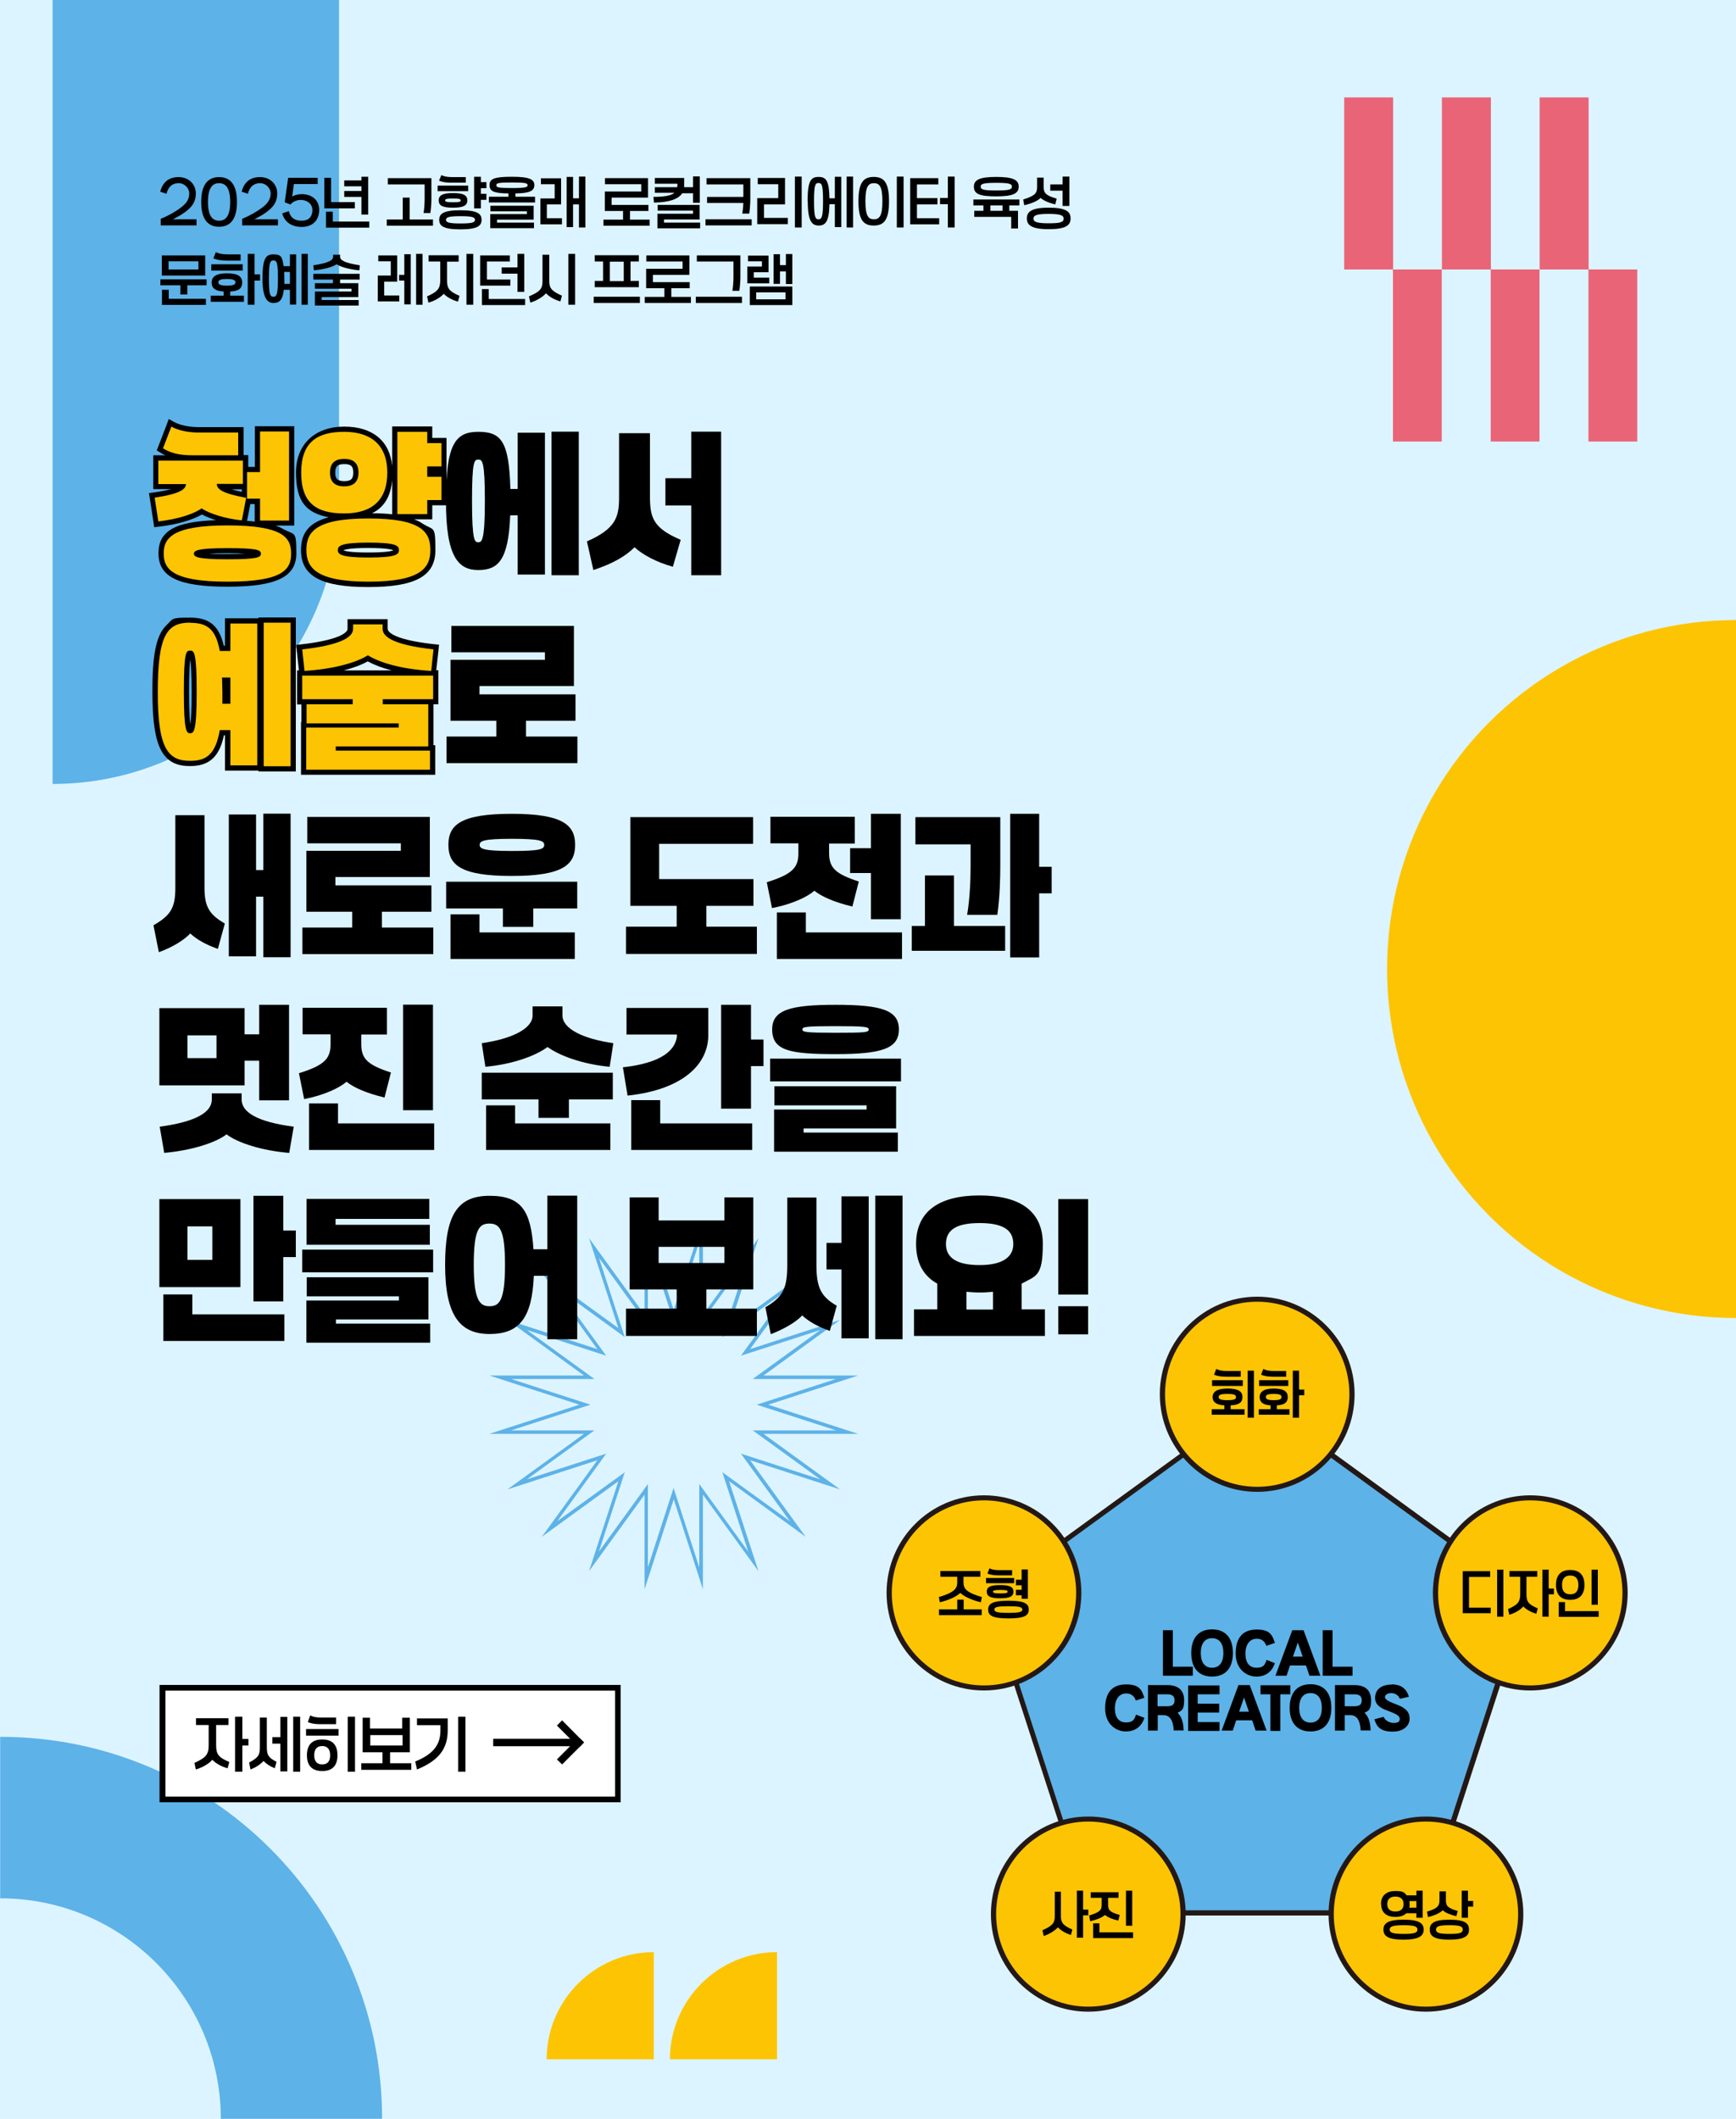 <?xml version="1.0" encoding="UTF-8"?>
<svg id="_레이어_1" xmlns="http://www.w3.org/2000/svg" version="1.1" viewBox="0 0 1000 1220.3">
  <!-- Generator: Adobe Illustrator 29.3.1, SVG Export Plug-In . SVG Version: 2.1.0 Build 151)  -->
  <defs>
    <style>
      .st0 {
        fill: #dcf4ff;
      }

      .st1 {
        fill: #231815;
      }

      .st2 {
        fill: #fff;
      }

      .st3 {
        fill: #ea6477;
      }

      .st4 {
        fill: #fdc403;
      }

      .st5 {
        fill: #5db2e8;
      }
    </style>
  </defs>
  <rect class="st0" x="-180" y="-90.5" width="1360" height="1481"/>
  <circle class="st4" cx="1000" cy="558.1" r="201"/>
  <path class="st5" d="M30.3-62.3h165v348.8c0,91.1-73.9,165-165,165h0V-62.3h0Z"/>
  <g>
    <path class="st4" d="M314.9,1186h0c0-34,27.7-61.7,61.7-61.7v61.7h-61.7Z"/>
    <path class="st4" d="M385.9,1186h0c0-34,27.7-61.7,61.7-61.7v61.7h-61.7Z"/>
  </g>
  <g>
    <rect class="st3" x="774.3" y="56.1" width="28.2" height="99.1"/>
    <rect class="st3" x="802.4" y="155.2" width="28.1" height="99.1"/>
    <rect class="st3" x="830.6" y="56.1" width="28.2" height="99.1"/>
    <rect class="st3" x="858.7" y="155.2" width="28.1" height="99.1"/>
    <rect class="st3" x="915" y="155.2" width="28.1" height="99.1"/>
    <rect class="st3" x="886.9" y="56.1" width="28.2" height="99.1"/>
  </g>
  <path class="st5" d="M127.1,1220.3h93c0-29.7-5.8-58.5-17.3-85.7-11.1-26.2-26.9-49.7-47.1-69.9-20.2-20.2-43.7-36-69.9-47.1-27.2-11.5-56-17.3-85.7-17.3v93c70.2,0,127.1,56.9,127.1,127.1h0Z"/>
  <path class="st5" d="M404.9,915.3l-16.8-51.8-16.8,51.8v-54.5l-32,44.1,16.9-51.8-44.1,32,32-44.1-51.8,16.8,44.1-32h-54.5l51.8-16.8-51.8-16.8h54.5l-44.1-32,51.8,16.8-32-44.1,44.1,32-16.9-51.8,32,44.1v-54.5l16.8,51.8,16.8-51.8v54.5l32-44.1-16.9,51.8,44.1-32-32,44.1,51.8-16.8-44.1,32h54.5l-51.8,16.8,51.8,16.8h-54.5l44.1,32-51.8-16.8,32,44.1-44.1-32,16.9,51.8-32-44.1v54.5h0ZM388,857l14.8,45.7v-48l28.2,38.9-14.9-45.7,38.9,28.2-28.2-38.9,45.7,14.8-38.9-28.2h48l-45.7-14.8,45.7-14.8h-48l38.9-28.2-45.7,14.8,28.2-38.9-38.9,28.2,14.9-45.7-28.2,38.9v-48l-14.8,45.7-14.8-45.7v48l-28.2-38.9,14.9,45.7-38.9-28.2,28.2,38.9-45.7-14.8,38.9,28.2h-48l45.7,14.8-45.7,14.8h48l-38.9,28.2,45.7-14.8-28.2,38.9,38.9-28.2-14.9,45.7,28.2-38.9v48l14.8-45.7h0Z"/>
  <g>
    <path d="M92.6,126c4.3-1.7,8.7-4.2,11.9-6.7,3.7-2.8,4.5-5.4,4.5-8s-2.4-5.8-6.1-5.8-6,2.1-7,6.1l-3.6-1.2c1.4-5.4,4.8-8.4,10.6-8.4s9.9,4.1,9.9,9.4c0,3.6-1.2,6.6-4.5,9.4-2.2,1.9-4.4,3.3-8.7,5.5h13.6v3.5h-20.6v-3.8h0Z"/>
    <path d="M115.9,116.3c0-9.5,3.5-14.3,10.3-14.3s10.3,4.8,10.3,14.3-3.5,14.3-10.3,14.3-10.3-4.8-10.3-14.3ZM132.6,116.3c0-7.9-2.5-10.8-6.4-10.8s-6.4,2.8-6.4,10.8,2.5,10.8,6.4,10.8,6.4-2.8,6.4-10.8Z"/>
    <path d="M139.5,126c4.3-1.7,8.6-4.2,11.9-6.7,3.6-2.8,4.5-5.4,4.5-8s-2.4-5.8-6.1-5.8-6,2.1-7,6.1l-3.6-1.2c1.4-5.4,4.8-8.4,10.6-8.4s9.9,4.1,9.9,9.4c0,3.6-1.2,6.6-4.5,9.4-2.2,1.9-4.4,3.3-8.7,5.5h13.6v3.5h-20.6v-3.8h0Z"/>
    <path d="M162.5,122.9l3.9-1.3c.9,4,3.6,5.5,7.2,5.5s5.6-1.4,6.2-4.6c.7-3.2-.8-6.1-4.5-7.1-3.1-.8-6.3.3-8,2.4l-3.3-1.3,2-14.1h17v3.6h-13.7l-1,7.2c3.6-2.1,9-1.8,12.2.6,3.5,2.6,3.8,6.8,3,10.1-1,3.9-4.2,6.8-9.8,6.8s-9.8-2.8-11.1-7.7h0Z"/>
    <path d="M190.7,102.3v14.1h13.7v3.6h-17.6v-17.6h3.9ZM212.7,127.6v3.5h-24.9v-9.2h3.9v5.7h21,0ZM212.1,101.7v21.9h-3.9v-10.2h-9.9v-3.4h9.9v-2.7h-9.9v-3.4h9.9v-2.1h3.9Z"/>
    <path d="M236,113.8v12.6h13.4v3.6h-26.6v-3.6h9.2v-12.6h4,0ZM223.4,106.2v-3.6h25.1v12.3c0,2-.3,6-.6,7.8h-3.9c.3-1.8.6-5.1.6-8v-8.5h-21.2Z"/>
    <path d="M269.7,110.1h-17.6v-3.2h17.6v3.2ZM252.7,115.4c0-3.1,2.6-4.2,8.2-4.2s8.3,1,8.3,4.2-2.7,4.2-8.3,4.2-8.2-1-8.2-4.2ZM253,126.6c0-3.5,2.4-5.5,12.2-5.5s12.2,2,12.2,5.5-2.4,5.5-12.2,5.5-12.2-2-12.2-5.5h0ZM254.4,100.9c1.1.6,3,1.1,5.9,1.1h8v3.2h-9c-2.4,0-4.9-.4-6.4-1.2l1.4-3.2h0ZM265.4,115.4c0-.8-1-1.1-4.5-1.1s-4.5.3-4.5,1.1,1,1.1,4.5,1.1,4.5-.2,4.5-1.1ZM273.6,126.6c0-1.5-1.7-2.1-8.3-2.1s-8.4.6-8.4,2.1,1.7,2.1,8.4,2.1,8.3-.6,8.3-2.1ZM280.2,104.8v3.6h-3.2v3.2h3.2v3.5h-3.2v4.9h-3.9v-18.2h3.9v3.1h3.2Z"/>
    <path d="M281.6,113.3h11.3v-1.9c-8.5-.1-10.9-1.2-10.9-4.8s2.6-4.8,12.9-4.8,12.9,1.6,12.9,4.8-2.4,4.7-10.9,4.8v1.9h11.3v3.3h-26.6v-3.3h0ZM307.4,118.5v8h-21.1v1.7h21.3v3.2h-25.2v-8.1h21.1v-1.6h-21v-3.2h24.9ZM303.9,106.7c0-1.2-.9-1.6-9-1.6s-9,.4-9,1.6.9,1.6,9,1.6,9-.5,9-1.6Z"/>
    <path d="M323.2,117.7h-8.2v8h8.7v3.5h-12.4v-14.9h8.2v-8.2h-7.9v-3.4h11.6s0,15.1,0,15.1ZM330.1,117.7v13.1h-3.7v-28.9h3.7v12.3h3.4v-12.5h3.7v29.3h-3.7v-13.3h-3.4Z"/>
    <path d="M373.6,121.5h-10.7v5h11.3v3.5h-26.6v-3.5h11.3v-5h-10.5v-11.2h21v-4.2h-20.9v-3.5h24.8v11.2h-21v4.2h21.2v3.5h0Z"/>
    <path d="M376.2,113.4c6.6,0,10.3-.8,12.1-2.2v-.2h-11.1v-3.2h12.9c0-.6.1-.8.1-1.3v-.7h-13v-3.3h16.9v4.2c0,.4,0,.7,0,1.1h5.1v-6.2h3.9v15.2h-3.9v-5.5h-6.2c-2.1,3.2-7,5.2-16.3,5.4l-.3-3.3h0ZM403,118v8.4h-20.5v1.8h20.8v3.3h-24.6v-8.4h20.5v-1.8h-20.4v-3.3s24.3,0,24.3,0Z"/>
    <path d="M406.4,126.3h26.6v3.5h-26.6s0-3.6,0-3.5ZM407.3,113.4h20.9v-7.2h-21.2v-3.6h25.2v12.6c0,2-.3,6-.6,7.8h-4c.2-1.4.5-3.7.6-6.1h-20.9v-3.6h0Z"/>
    <path d="M452.2,117.7h-12.1v7.8h13.7v3.6h-17.6v-15h12.1v-8h-11.8v-3.6h15.7v15.2h0ZM461.8,101.7v29.3h-3.9v-29.3s3.9,0,3.9,0Z"/>
    <path d="M465.2,115.9c0-11.9,2-14,6.3-14s6.1,2,6.3,12.3h3.1v-12.4h3.7v29h-3.7v-13.2h-3.1c-.2,10-2.3,12.3-6.2,12.3s-6.3-2.5-6.3-13.9h0ZM474.1,115.9c0-9.4-.7-10.5-2.6-10.5s-2.6,1.1-2.6,10.5.8,10.4,2.6,10.4,2.6-1.3,2.6-10.4ZM491.4,101.7v29.3h-3.7v-29.3s3.7,0,3.7,0Z"/>
    <path d="M494.5,115.9c0-10.7,2.8-14,8.8-14s8.8,3.3,8.8,14-2.8,14-8.8,14-8.8-3.3-8.8-14h0ZM508.3,115.9c0-8.7-1.8-10.4-4.9-10.4s-4.9,1.8-4.9,10.4,1.8,10.4,4.9,10.4,4.9-1.8,4.9-10.4ZM520.5,101.7v29.3h-3.9v-29.3s3.9,0,3.9,0Z"/>
    <path d="M541,125.6v3.6h-16.7v-26.6h16.2v3.6h-12.3v7.9h11.8v3.6h-11.8v8h12.8,0ZM541.5,114h4.5v-12.3h3.9v29.3h-3.9v-13.4h-4.5s0-3.6,0-3.5Z"/>
    <path d="M560.6,114.9h26.6v3.4h-5.8v3.1h5v10.2h-3.9v-6.7h-21.3v-3.5h5.3v-3.1h-5.8v-3.4h0ZM561,107.5c0-3.9,3.2-5.6,12.9-5.6s12.9,1.7,12.9,5.6-3.2,5.6-12.9,5.6-12.9-1.4-12.9-5.6ZM582.9,107.5c0-1.6-1.4-2.2-9-2.2s-9,.6-9,2.2,1.4,2.2,9,2.2,9-.6,9-2.2ZM570.5,121.4h7v-3.1h-7v3.1Z"/>
    <path d="M601.2,102.2v5.5c0,3.6,1.3,4.9,7.5,6.7l-.8,3.3c-4-.9-6.7-2.2-8.5-3.7-1.7,1.7-4.8,3.1-9.4,4.2l-.6-3.3c6.6-2.1,8-3.5,8-7.1v-5.5h3.9ZM591.5,125.8c0-3.8,2.6-6.2,12.6-6.2s12.6,2.3,12.6,6.2-2.6,6.2-12.6,6.2-12.6-2.4-12.6-6.2ZM612.7,125.9c0-1.9-1.9-2.7-8.7-2.7s-8.7.8-8.7,2.7,2,2.7,8.7,2.7,8.7-.6,8.7-2.7ZM616,101.7v16.9h-3.9v-8.8h-7.1v-3.6h7.1v-4.5h3.9Z"/>
    <path d="M92.4,160.9h26.6v3.4h-11.1v5.3h-4v-5.3h-11.5v-3.4h0ZM118.2,147.1v11.6h-25v-11.6h25ZM118.6,172.1v3.5h-25.3v-8.7h3.9v5.2h21.4ZM114.3,155.2v-4.7h-17.2v4.7h17.2Z"/>
    <path d="M121.4,173.8v-3.5h7.4v-2.4c-5-.3-6.9-2.1-6.9-5.2s2.3-5.3,8.8-5.3,8.8,1.9,8.8,5.3-1.9,4.9-6.9,5.2v2.4h7.9v3.5h-19.2,0ZM121.7,152.2h18.1v3.6h-18.1v-3.6ZM124.3,145.2c1.8.9,3.8,1.3,7.1,1.3h7.2v3.6h-7.9c-3.6,0-5.9-.5-7.8-1.3l1.4-3.5h0ZM135.6,162.6c0-1.2-1-1.9-4.9-1.9s-4.9.7-4.9,1.9,1.1,1.9,4.9,1.9,4.9-.6,4.9-1.9ZM149.8,158v3.6h-3.2v13.9h-3.9v-29.3h3.9v11.8h3.2Z"/>
    <path d="M151.2,160.5c0-11.9,2-14,6.3-14s5.1,1.2,5.9,6.8h3.6v-6.8h3.6v28.9h-3.6v-8.5h-3.5c-.7,6.1-2.7,7.6-6,7.6s-6.3-2.5-6.3-13.9h0ZM160.1,160.5c0-9.4-.7-10.5-2.6-10.5s-2.6,1.1-2.6,10.5.8,10.4,2.6,10.4,2.6-1.3,2.6-10.4ZM167,163.5v-6.9h-3.3c0,1.1.1,2.5.1,3.9s0,2.1,0,3h3.2ZM177.3,146.2v29.3h-3.6v-29.3h3.6Z"/>
    <path d="M191.9,146.7h4v1.1c0,2.1,2.5,3.6,11.4,5l-.3,2.9c-6.1-.6-10.6-1.9-13.1-3.5-2.5,1.6-6.9,2.9-13.1,3.5l-.3-2.9c8.9-1.4,11.4-2.9,11.4-5v-1.1h0ZM180.6,157.7h26.6v3.3h-11.3v2.1h10.5v8h-21.1v1.7h21.3v3.2h-25.2v-8.1h21.1v-1.6h-21.1v-3.2h10.4v-2.1h-11.3v-3.3h0Z"/>
    <path d="M228.8,162.2h-7.5v8h8.7v3.4h-12.4v-14.9h7.5v-8.2h-7.2v-3.4h10.9v15.1h0ZM236.6,146.4v28.9h-3.7v-13.7h-3v-3.3h3v-11.9h3.7ZM243.4,146.2v29.3h-3.7v-29.3h3.7Z"/>
    <path d="M264.1,150.7h-6.6v10.7c0,4.7,1.2,6.4,7.2,9l-.9,3.3c-2.9-.7-6.5-2.6-8.2-4.5-1.7,2-5.1,4.1-8.8,5.1l-.8-3.6c6.1-2.7,7.6-4.5,7.6-9.4v-10.7h-6.7v-3.6h17.3v3.6h0ZM272.6,146.2v29.3h-3.9v-29.3h3.9Z"/>
    <path d="M294,161v3.5h-17.4v-17.4h17.1v3.5h-13.2v10.4h13.5,0ZM302.5,172.1v3.6h-24.9v-9.2h3.9v5.7h21,0ZM302,146.2v21.9h-3.9v-10.5h-9.1v-3.6h9.1v-7.8h3.9Z"/>
    <path d="M316.4,146.7v15c0,4.2,1.1,5.8,7.3,8.6l-.9,3.3c-3.8-1.1-6.5-2.8-8.3-4.7-1.6,2-5.3,4.2-9,5.4l-.8-3.6c6.8-2.9,7.8-4.6,7.8-9v-15h3.9ZM331.3,146.2v29.3h-3.9v-29.3h3.9Z"/>
    <path d="M342,170.9h26.6v3.6h-26.6v-3.6ZM342.6,165.4v-3.6h4.8v-11.2h-4.8v-3.6h25.4v3.6h-4.8v11.2h4.8v3.6h-25.4ZM351.3,150.7v11.2h8v-11.2h-8Z"/>
    <path d="M397.4,166h-10.7v5h11.3v3.5h-26.6v-3.5h11.3v-5h-10.5v-11.2h21v-4.2h-20.9v-3.5h24.8v11.2h-21v4.2h21.2v3.5h0Z"/>
    <path d="M400.8,170.9h26.6v3.6h-26.6v-3.6ZM401.4,150.7v-3.6h25.1v12.6c0,2-.3,6-.6,7.8h-4c.3-1.8.6-5.1.6-8v-8.9h-21.2Z"/>
    <path d="M442.6,156.8h-8.4v3.1h8.9v3.3h-12.6v-9.7h8.4v-3h-8v-3.3h11.8v9.7h0ZM431.9,165h24.5v10.7h-24.5v-10.7ZM435.6,168.4v4h16.9v-4h-16.9ZM449.3,156.2v7.3h-3.7v-17.1h3.7v6.3h3.4v-6.4h3.7v17.3h-3.7v-7.3h-3.4Z"/>
  </g>
  <g>
    <g>
      <rect class="st2" x="93.6" y="972.1" width="262.3" height="64.3"/>
      <path d="M357.5,1038H91.9v-67.6h265.6v67.6ZM95.3,1034.7h259v-61H95.3v61Z"/>
    </g>
    <polygon points="334.4 1001.4 333.5 1000.6 323.8 990.8 320.8 993.8 328.4 1001.4 284.1 1001.4 284.1 1005.7 328.4 1005.7 320.8 1013.3 323.8 1016.2 333.5 1006.5 334.4 1005.7 336.5 1003.5 334.4 1001.4"/>
    <g>
      <path d="M131.7,993.5h-7.2v11.6c0,5.1,1.2,7,7.6,9.7l-1,3.6c-3.2-.8-6.9-2.8-8.8-4.9-1.8,2.2-5.5,4.4-9.5,5.6l-.8-3.8c6.7-3,8.2-4.9,8.2-10.2v-11.6h-7.3v-3.9h18.7v3.9h0ZM143.1,1001.5v3.8h-3.5v15.1h-4.2v-31.7h4.2v12.8h3.5Z"/>
      <path d="M153.7,989.3v16.4c0,4.5.4,6.4,5.6,9l-1,3.7c-2.6-1-4.9-2.5-6.5-4.2-1.8,2-4.6,3.8-7.5,4.9l-.8-4c5.9-3.1,6.2-4.8,6.2-9.5v-16.4h4,0ZM165.5,988.9v31.3h-4v-16h-4.6v-3.7h4.6v-11.7h4ZM172.9,988.7v31.7h-4v-31.7h4Z"/>
      <path d="M195,999.6h-18.7v-3.8h18.7v3.8ZM176.8,1010.9c0-5.7,2.7-9.1,8.8-9.1s8.8,3.4,8.8,9.1-2.7,9.1-8.8,9.1-8.8-3.4-8.8-9.1ZM178.8,988c1.2.7,3.3,1.2,6.4,1.2h8.4v3.8h-9.8c-2.6,0-4.9-.5-6.5-1.2l1.4-3.8h0ZM190.2,1010.9c0-3.4-1.6-5.3-4.6-5.3s-4.6,1.8-4.6,5.3,1.6,5.3,4.6,5.3,4.6-1.8,4.6-5.3ZM204.5,988.7v31.7h-4.2v-31.7h4.2Z"/>
      <path d="M231.9,989.3h4.2v19.9h-11.4v6.3h12.2v3.8h-28.8v-3.8h12.2v-6.3h-11.4v-19.9h4.2v6.2h18.6v-6.2ZM213.3,1005.3h18.6v-6h-18.6v6Z"/>
      <path d="M239.2,1014.5c10-4.1,14.5-9.3,14.5-17.8v-3.1h-13.5v-3.9h17.7v6.9c0,10.7-5.3,17.4-17.7,22.5l-1-4.5h0ZM268.1,988.7v31.7h-4.2v-31.7h4.2Z"/>
    </g>
  </g>
  <g>
    <polygon class="st5" points="724.2 806.8 569.1 919.4 628.3 1101.7 820 1101.7 879.2 919.4 724.2 806.8"/>
    <path class="st1" d="M821.1,1103.2h-193.8l-59.9-184.3,156.8-113.9.9.6,155.9,113.3-59.9,184.3h0ZM629.4,1100.2h189.5l58.5-180.2-153.3-111.4-153.3,111.4,58.5,180.2Z"/>
    <ellipse class="st4" cx="724.2" cy="803" rx="54.6" ry="54.8"/>
    <path class="st1" d="M724.2,859.2c-30.9,0-56.1-25.2-56.1-56.2s25.2-56.2,56.1-56.2,56.1,25.2,56.1,56.2-25.2,56.2-56.1,56.2ZM724.2,749.7c-29.3,0-53.1,23.9-53.1,53.3s23.8,53.3,53.1,53.3,53.1-23.9,53.1-53.3-23.8-53.3-53.1-53.3Z"/>
    <path d="M698,814.8v-3.2h7.3v-2.2c-4.9-.3-6.8-2-6.8-4.8s2.2-4.9,8.6-4.9,8.6,1.8,8.6,4.9-1.9,4.5-6.8,4.8v2.2h8v3.2h-18.8,0ZM698.2,794.9h17.7v3.3h-17.7v-3.3ZM700.6,788.4c1.7.9,3.5,1.2,6.5,1.2h7.6v3.3h-8.2c-3.3,0-5.5-.4-7.2-1.2l1.3-3.2h0ZM712,804.6c0-1.2-1.1-1.8-5-1.8s-5,.6-5,1.8,1.1,1.8,5,1.8,5-.5,5-1.8ZM722.3,789.4v27.1h-3.6v-27.1h3.6Z"/>
    <path d="M725.1,814.8v-3.2h6.8v-2.2c-4.6-.3-6.3-2-6.3-4.8s2.1-4.9,8.1-4.9,8.1,1.8,8.1,4.9-1.8,4.5-6.3,4.8v2.2h7.3v3.2h-17.7ZM725.3,794.9h16.8v3.3h-16.8v-3.3ZM727.7,788.4c1.7.9,3.5,1.2,6.5,1.2h6.7v3.3h-7.3c-3.3,0-5.5-.4-7.2-1.2l1.3-3.2h0ZM738.2,804.6c0-1.1-.9-1.8-4.5-1.8s-4.5.6-4.5,1.8,1,1.8,4.5,1.8,4.5-.6,4.5-1.8ZM751.3,800.3v3.3h-3v12.9h-3.6v-27.1h3.6v10.9h3Z"/>
    <ellipse class="st4" cx="566.8" cy="917.4" rx="54.6" ry="54.8"/>
    <path class="st1" d="M566.8,973.6c-30.9,0-56.1-25.2-56.1-56.2s25.2-56.2,56.1-56.2,56.1,25.2,56.1,56.2-25.2,56.2-56.1,56.2ZM566.8,864.1c-29.3,0-53.1,23.9-53.1,53.3s23.8,53.3,53.1,53.3,53.1-23.9,53.1-53.3-23.8-53.3-53.1-53.3Z"/>
    <path d="M541.7,904.8h23v3.3h-9.7v3.3c0,3.8,2.1,5.9,10.6,8.4l-.6,3c-5.1-1.2-9.7-3.3-11.8-5.4-2.2,2.1-6.7,4.2-11.8,5.4l-.6-3c8.5-2.5,10.6-4.7,10.6-8.4v-3.3h-9.7v-3.3h0ZM540.9,926.9h10.5v-5.6h3.7v5.6h10.4v3.3h-24.6v-3.3h0Z"/>
    <path d="M584.2,911.8h-16.2v-3h16.2v3ZM568.4,916.7c0-2.9,2.5-3.8,7.7-3.8s7.7.9,7.7,3.8-2.6,3.8-7.7,3.8-7.7-.9-7.7-3.8ZM570.1,903.3c1.1.6,2.8,1,5.5,1h7.4v3h-8.3c-2.2,0-4.6-.4-5.9-1.1l1.2-3h0ZM569.2,927c0-3.2,2.2-5.1,11.7-5.1s11.7,1.8,11.7,5.1-2.2,5.1-11.7,5.1-11.7-1.8-11.7-5.1ZM580.4,916.7c0-.8-1-1-4.2-1s-4.2.3-4.2,1,1,1,4.2,1,4.2-.2,4.2-1ZM588.9,927c0-1.4-1.6-1.9-8.1-1.9s-8,.5-8,1.9,1.7,1.9,8,1.9,8.1-.5,8.1-1.9ZM592.1,904v16.8h-3.6v-2h-3.3v-3.2h3.3v-2.6h-3.3v-3.2h3.3v-5.9h3.6Z"/>
    <ellipse class="st4" cx="881.5" cy="917.4" rx="54.6" ry="54.8"/>
    <path class="st1" d="M881.5,973.6c-30.9,0-56.1-25.2-56.1-56.2s25.2-56.2,56.1-56.2,56.1,25.2,56.1,56.2-25.2,56.2-56.1,56.2ZM881.5,864.1c-29.3,0-53.1,23.9-53.1,53.3s23.8,53.3,53.1,53.3,53.1-23.9,53.1-53.3-23.8-53.3-53.1-53.3Z"/>
    <path d="M858.7,925.8v3.3h-16.1v-24.2h15.8v3.3h-12.2v17.7h12.5ZM866,904v27.1h-3.6v-27.1h3.6Z"/>
    <path d="M885.4,908.1h-6.1v9.9c0,4.4,1,6,6.5,8.3l-.8,3.1c-2.7-.7-5.9-2.4-7.5-4.2-1.6,1.9-4.7,3.8-8.1,4.8l-.7-3.3c5.7-2.5,7-4.2,7-8.7v-9.9h-6.2v-3.3h16v3.3h0ZM895.1,914.9v3.3h-3v12.9h-3.6v-27.1h3.6v10.9h3Z"/>
    <path d="M896.3,912.8c0-6.4,3.6-8.6,8.2-8.6s8.2,2.2,8.2,8.6-3.6,8.6-8.2,8.6-8.2-2.2-8.2-8.6ZM920.9,927.9v3.3h-23v-8.5h3.6v5.2h19.4ZM909.2,912.8c0-3.8-1.8-5.4-4.7-5.4s-4.7,1.6-4.7,5.4,1.7,5.4,4.7,5.4,4.7-1.6,4.7-5.4ZM920.4,904v20.2h-3.6v-20.2h3.6Z"/>
    <ellipse class="st4" cx="626.9" cy="1102.3" rx="54.6" ry="54.8"/>
    <path class="st1" d="M626.9,1158.6c-30.9,0-56.1-25.2-56.1-56.2s25.2-56.2,56.1-56.2,56.1,25.2,56.1,56.2-25.2,56.2-56.1,56.2ZM626.9,1049.1c-29.3,0-53.1,23.9-53.1,53.3s23.8,53.3,53.1,53.3,53.1-23.9,53.1-53.3-23.8-53.3-53.1-53.3Z"/>
    <path d="M611.1,1089.4v13.9c0,3.9,1,5.5,6.6,8l-.8,3.1c-3.2-.9-5.9-2.7-7.5-4.4-1.6,1.8-4.8,3.9-8.2,5l-.7-3.3c6-2.7,7.1-4.3,7.1-8.3v-13.9h3.6,0ZM626.9,1099.8v3.3h-3v12.9h-3.6v-27.1h3.6v10.9h3Z"/>
    <path d="M644.3,1093h-6v3.8c0,3,.6,4.4,6.7,6.1l-.8,3.2c-3.3-.7-5.8-1.7-7.7-3.2-1.9,1.6-4.7,2.7-8.5,3.6l-.6-3.3c6.5-2,7.2-3.3,7.2-6.4v-3.8h-6.3v-3.2h16v3.2h0ZM652.7,1112.9v3.3h-23v-8.5h3.6v5.2h19.4ZM652.2,1088.9v20.2h-3.6v-20.2h3.6Z"/>
    <ellipse class="st4" cx="821.4" cy="1102.3" rx="54.6" ry="54.8"/>
    <path class="st1" d="M821.4,1158.6c-30.9,0-56.1-25.2-56.1-56.2s25.2-56.2,56.1-56.2,56.1,25.2,56.1,56.2-25.2,56.2-56.1,56.2ZM821.4,1049.1c-29.3,0-53.1,23.9-53.1,53.3s23.8,53.3,53.1,53.3,53.1-23.9,53.1-53.3-23.8-53.3-53.1-53.3Z"/>
    <path d="M795.5,1096.6c0-5.2,3.5-7.5,8.2-7.5s5.2.8,6.6,2.5h5.6v-2.7h3.6v15.6h-3.6v-2.6h-5.8c-1.4,1.4-3.6,2.1-6.3,2.1-5,0-8.2-2.3-8.2-7.5h0ZM796.9,1111.3c0-3.5,2.4-5.7,11.6-5.7s11.6,2.2,11.6,5.7-2.4,5.8-11.6,5.8-11.6-2.2-11.6-5.8ZM808.5,1096.6c0-2.9-1.8-4.3-4.7-4.3s-4.7,1.4-4.7,4.3,1.7,4.3,4.7,4.3,4.7-1.4,4.7-4.3ZM816.5,1111.3c0-1.8-1.8-2.5-8-2.5s-8,.7-8,2.5,1.9,2.5,8,2.5,8-.6,8-2.5ZM811.9,1094.9c0,.5.1,1.1.1,1.7s0,1.4-.2,2.1h4.1v-3.8h-4.1,0Z"/>
    <path d="M832.9,1089.4v5c0,3.2.9,4.5,6.8,6.2l-.8,3c-3.8-.9-6.3-2-7.8-3.4-1.6,1.5-4.4,2.9-8.5,3.9l-.6-3.1c6.1-1.9,7.2-3.3,7.2-6.7v-5h3.6ZM823.6,1111.3c0-3.5,2.2-5.7,11.3-5.7s11.3,2.2,11.3,5.7-2.2,5.8-11.3,5.8-11.3-2.2-11.3-5.8ZM842.6,1111.3c0-1.8-1.5-2.5-7.7-2.5s-7.7.7-7.7,2.5,1.6,2.5,7.7,2.5,7.7-.6,7.7-2.5ZM848.6,1094.8v3.3h-3v6.4h-3.6v-15.6h3.6v5.9h3Z"/>
    <path d="M675.6,939v20.9h11.5v5.2h-17.2v-26.2h5.7Z"/>
    <path d="M686.2,952c0-9,4.6-13.6,12-13.6s12,4.6,12,13.6c0,9-4.6,13.6-12,13.6s-12-4.6-12-13.6ZM704.7,952c0-5.7-2.5-8.5-6.5-8.5s-6.5,2.8-6.5,8.5,2.5,8.5,6.5,8.5,6.5-2.8,6.5-8.5Z"/>
    <path d="M734.4,957.8c-1.6,4.9-5.2,7.8-10.7,7.8s-11.9-4.1-11.9-13.3,4.2-13.8,12.1-13.8,9,3.4,10.5,7.7l-4.9,1.7c-1.1-3-3.1-4.1-5.6-4.1-3.9,0-6.5,3.3-6.5,8.6s2.4,8.1,6.4,8.1,4.8-1.6,5.8-4.5l4.9,1.9h0Z"/>
    <path d="M734.7,965.1l9.7-26.2h6.5l9.7,26.2h-6.3l-2-5.9h-9.2l-2,5.9h-6.3ZM747.6,946l-2.8,8.1h5.6l-2.8-8.1Z"/>
    <path d="M767.6,939v20.9h11.5v5.2h-17.2v-26.2h5.7Z"/>
    <path d="M659.2,989.4c-1.6,4.9-5.2,7.8-10.7,7.8s-11.9-4.1-11.9-13.3,4.2-13.8,12.1-13.8,9,3.4,10.5,7.7l-4.9,1.6c-1.1-3-3.1-4.1-5.6-4.1-3.9,0-6.5,3.3-6.5,8.6s2.4,8.1,6.4,8.1,4.8-1.6,5.8-4.5l4.9,1.9h0Z"/>
    <path d="M666.9,987.9v8.8h-5.6v-26.2h11.1c6.8,0,9.7,3.4,9.7,8.8s-1.4,6-3.8,7.1c2.1,2,3.4,5.1,3.5,10.2h-5.7c-.3-5.8-2.2-8.8-6-8.8h-3.3ZM672.3,982.7c3.1,0,4.3-1.1,4.3-3.4s-1.2-3.5-4.3-3.5h-5.5v6.9h5.5Z"/>
    <path d="M689.9,975.7v5.5h12.4v5.1h-12.4v5.5h12.6v5.1h-18.1v-26.2h18.1v5.1h-12.6Z"/>
    <path d="M703.7,996.7l9.7-26.2h6.5l9.7,26.2h-6.3l-2-5.9h-9.2l-2,5.9h-6.3ZM716.6,977.7l-2.8,8.1h5.6l-2.8-8.1Z"/>
    <path d="M743.3,970.6v5.2h-5.8v21.1h-5.7v-21.1h-5.7v-5.2h17.2Z"/>
    <path d="M742.9,983.6c0-9,4.6-13.6,12-13.6s12,4.6,12,13.6c0,9-4.6,13.6-12,13.6s-12-4.6-12-13.6ZM761.4,983.6c0-5.7-2.5-8.5-6.5-8.5s-6.5,2.8-6.5,8.5,2.5,8.5,6.5,8.5,6.5-2.8,6.5-8.5Z"/>
    <path d="M774.6,987.9v8.8h-5.6v-26.2h11.1c6.8,0,9.7,3.4,9.7,8.8s-1.4,6-3.8,7.1c2.1,2,3.4,5.1,3.5,10.2h-5.7c-.3-5.8-2.2-8.8-6-8.8h-3.3ZM780.1,982.7c3.1,0,4.3-1.1,4.3-3.4s-1.2-3.5-4.3-3.5h-5.5v6.9h5.5Z"/>
    <path d="M801.6,970.1c6.1,0,8.7,3,10,7.1l-5.2,1.2c-1.1-2.5-3.2-3.3-5.1-3.3-2.2,0-3.5,1.2-3.5,2.3s.9,2.1,6.5,4.2c6,2.2,7.7,4.8,7.7,8.3s-3,7.4-9.8,7.4-9.2-2.7-10.5-7.1l5.3-1.4c1,2.2,3.4,3.5,6,3.5s3.3-1.1,3.3-2.2c0-1.7-1.3-2.8-7.1-4.9-5.5-2-7.1-4.3-7.1-7.4,0-4.8,3.7-7.6,9.5-7.6h0Z"/>
  </g>
  <g>
    <g>
      <path class="st4" d="M131,336.6c-33.6,0-38.2-8.5-38.2-17.7s.8-9.4,7.1-12.9c5.9-3.3,15.8-4.8,31.1-4.8s6.2,0,8.9.2h-.7c-9.1-1.1-17.7-3.6-23-6.6-5.2,3.3-14.3,6-24.8,7.2l-1.4.2-2.5-16.7,1.5-.2c9-1.3,14.4-3,16.2-4.9h-15.3v-16.5h51.6v6.8h6.8v-23.4h19.7v54.2h-19.7v-12.6h-5.3l-2.4,12.6c23.5,1.3,28.6,7.7,28.6,17.5s-4.6,17.7-38.2,17.7ZM113.2,318.9c0,1.2,6,1.7,17.8,1.7s17.8-.6,17.8-1.7,0-.1,0-.1c-.3-.5-2.7-1.6-17.8-1.6s-17.4,1.2-17.8,1.7c0,0,0,0,0,0ZM127.1,280.3c1.6,1.8,6.1,3.3,13.6,4.8v-4.8h-13.6ZM110.7,263.7c-7.4,0-12.8-1.3-17.5-4.2l-1-.7,5.8-15.3,1.5.9c3.5,2,9.2,3.2,14.8,3.2h24.5v16.1h-28.1Z"/>
      <path d="M98.7,245.7c4,2.3,10.1,3.4,15.5,3.4h23v13.1h-26.6c-7.4,0-12.4-1.3-16.7-4l4.8-12.5M166.5,248.6v51.2h-16.7v-12.6h-7.5v-15.3h7.5v-23.4h16.7M139.9,265.2v13.5h-15c0,3,3.1,5.5,16.9,8l-2.5,13c-9.4-1-18.3-3.7-23.2-6.9-4.5,3.2-13.5,6.2-24.9,7.5l-2.1-13.7c14.4-2.1,18-4.8,18-7.8h0c0,0-15.9,0-15.9,0v-13.5h48.6M131,302.6c32,0,36.7,7,36.7,16.2s-4.7,16.2-36.7,16.2-36.7-7.5-36.7-16.2,4.7-16.2,36.7-16.2M131,322.1c17.4,0,19.3-1.1,19.3-3.2s-1.9-3.2-19.3-3.2-19.3,1.4-19.3,3.2,1.9,3.2,19.3,3.2M97.2,241.3l-1.2,3.3-4.8,12.5-.9,2.3,2.1,1.3c.9.6,1.8,1.1,2.8,1.5h-6.9v19.5h10.3c-2.3.6-5.4,1.3-9.8,1.9l-3,.4.5,3,2.1,13.7.4,2.9,2.9-.3c10.2-1.2,19.2-3.8,24.6-7,2.3,1.2,5,2.3,8.1,3.3-11.9.4-20,2-25.2,4.9-7.1,4-7.9,10-7.9,14.2,0,13.6,11.5,19.2,39.7,19.2s39.7-5.6,39.7-19.2-.8-10.2-7.9-14.2c-1.2-.7-2.5-1.3-4-1.8h10.7v-57.2h-22.7v23.4h-3.8v-6.8h-2.7v-16.1h-26c-5.4,0-10.8-1.2-14.1-3l-3-1.7h0ZM133.4,281.8h5.9v1.5c-2.4-.5-4.4-1-5.9-1.5h0ZM144.2,290.3h2.5v10.1c-1.4-.2-2.8-.3-4.4-.4l1.9-9.7h0ZM120.5,318.9c2.4-.2,5.8-.3,10.4-.3s8,.1,10.4.3c-2.5.1-5.9.2-10.4.2s-8,0-10.4-.2h0Z"/>
    </g>
    <g>
      <path class="st4" d="M212.2,336.6c-32.8,0-37.2-10-37.2-19.7s.8-10.2,6.9-14.2c5.7-3.7,15.6-5.5,30.3-5.5,30.9,0,37.2,7.9,37.2,19.7s-4.4,19.7-37.2,19.7ZM212.2,314.1c-16.1,0-16.1,2.1-16.1,2.8s0,2.8,16.1,2.8,16.1-1.9,16.1-2.8,0-2.8-16.1-2.8ZM227.4,297.6v-50.4h20.2v6.6h8.2v16.4h-8.2v3h8.2v16.4h-8.2v8.1h-20.2ZM198.3,297.2c-18.2,0-26.3-7.7-26.3-25s9.3-25,26.3-25,26.3,8.9,26.3,25-8.1,25-26.3,25ZM198.3,265.8c-4.8,0-6.7,1.9-6.7,6.4s2.1,6.4,6.7,6.4,6.7-2,6.7-6.4-1.9-6.4-6.7-6.4Z"/>
      <path d="M246.1,248.6v6.6h8.2v13.4h-8.2v6h8.2v13.4h-8.2v8.1h-17.2v-47.4h17.2M198.3,248.7c15.4,0,24.8,7.6,24.8,23.5s-8.9,23.5-24.8,23.5-24.8-5.8-24.8-23.5,9.4-23.5,24.8-23.5M198.3,280.1c5.4,0,8.2-2.6,8.2-7.9s-2.7-7.9-8.2-7.9-8.2,2.5-8.2,7.9,2.8,7.9,8.2,7.9M212.2,298.6c31,0,35.7,8,35.7,18.2s-5.4,18.2-35.7,18.2-35.7-8.2-35.7-18.2,4.7-18.2,35.7-18.2M212.2,321.1c16,0,17.6-1.8,17.6-4.3s-1.5-4.3-17.6-4.3-17.6,2-17.6,4.3,1.5,4.3,17.6,4.3M249.1,245.6h-23.2v22.8c-1.4-14.5-11.3-22.7-27.6-22.7s-27.8,9.6-27.8,26.5,6,23.2,18.8,25.7c-3.3.9-6.1,2.1-8.3,3.5-6.8,4.4-7.6,10.9-7.6,15.5,0,14.9,11.6,21.2,38.7,21.2s38.7-6.3,38.7-21.2-.8-11-7.6-15.5c-1.4-.9-2.9-1.7-4.7-2.3h10.5v-8.1h8.2v-19.4h-8.2s5.2,0,5.2,0h3v-19.4h-8.2v-6.6h0ZM198.3,277.1c-3.8,0-5.2-1.3-5.2-4.9s1.3-4.9,5.2-4.9,5.2,1.2,5.2,4.9-1.4,4.9-5.2,4.9h0ZM214.3,295.6c7-3.4,10.8-9.7,11.6-19.2v19.8c-3.4-.4-7.3-.6-11.6-.6h0ZM197.8,316.9c.9-.4,4.1-1.3,14.4-1.3s13.5.9,14.4,1.3c-1,.5-4.1,1.3-14.4,1.3s-13.4-.8-14.4-1.3h0Z"/>
    </g>
    <path d="M294,281.6h4.2v-32.4h15.7v81.7h-15.7v-34.1h-4.3c-1,26.2-7.2,31.5-18.4,31.5s-18.7-7.1-18.6-39.8c0-32.7,5.3-39.8,18.6-39.8s17.7,5.5,18.5,32.8ZM271.9,288.5c0,23.3,1.6,23.8,3.6,23.8s3.8-.7,3.8-23.8-1.5-23.8-3.8-23.8-3.6.8-3.6,23.8ZM333.4,248.6v82.7h-15.7v-82.7h15.7Z"/>
    <path d="M374.4,249.6v36.3c0,12,1.7,18.2,17.7,25l-4.5,15.5c-9.5-2.6-17.5-7-22.1-11.2-4.9,4.9-12.1,9.3-23.7,13.1l-3.7-16.5c16.4-7.2,18.5-13.9,18.5-25v-37.3h17.7ZM415.4,248.6v82.7h-17.2v-40.2h-14.9v-15.7h14.9v-26.8h17.2Z"/>
    <g>
      <path class="st4" d="M150.5,442.8v-85.7h18.5v85.7h-18.5ZM131.2,442.4v-20.3h-3.4c-2.4,12.7-7.7,17.7-18.3,17.7s-9.5-1.4-12.5-4.3c-5.4-5.4-7.7-16.5-7.6-37,0-20.9,2.1-31.6,7.4-37,3-3,6.9-4.3,12.7-4.3,10.8,0,15.9,4.4,18.3,16.2h3.4v-15.8h18.5v84.7h-18.5ZM109.5,376.3c-.5,0-.8,0-1.2,2.1-.6,3.1-.9,9.5-.9,20.2,0,18.3,1.1,21.8,1.8,22.2,0,0,.1,0,.4,0,.4,0,.8,0,1.2-2.1.7-3.2,1.1-9.8,1.1-20.2s-.3-17-1-20.2c-.4-2-.7-2-1.3-2ZM131.2,403.8v-12.1h-1.7c0,2.2.1,4.4.1,6.8s0,3.6,0,5.3h1.6Z"/>
      <path d="M167.4,358.6v82.7h-15.5v-82.7h15.5M109.5,358.7c9.4,0,14.7,3.1,17.1,16.2h6.1v-15.8h15.5v81.7h-15.5v-20.3h-6.1c-2.5,14.5-8.2,17.7-17.1,17.7-12.7,0-18.7-7.1-18.6-39.8,0-32.7,5.3-39.8,18.6-39.8M109.5,422.3c2.1,0,3.8-.7,3.8-23.8s-1.5-23.8-3.8-23.8-3.6.8-3.6,23.8,1.6,23.8,3.6,23.8M128,405.3h4.7v-15.1h-4.8c0,2.6.2,5.3.2,8.3s0,4.7,0,6.8M170.4,355.6h-21.5v.5h-19.3v15.8h-.7c-2.7-11.6-8.3-16.2-19.5-16.2s-9.5.5-13.8,4.7c-5.6,5.6-7.9,16.7-7.8,38,0,20.9,2.4,32.3,8.1,38,3.2,3.3,7.5,4.8,13.5,4.8,11.1,0,16.9-5.2,19.6-17.7h.6v20.3h19.3v.5h21.5v-88.7h0ZM109.6,416.8c-.4-2.9-.7-8.2-.7-18.3s.3-16,.7-18.8c.4,2.8.8,8.3.8,18.8s-.3,15.5-.7,18.3h0Z"/>
    </g>
    <g>
      <path class="st4" d="M174.9,444.8v-27.3h.2v-13.2h-2.5v-16.6h1.3l-1.6-14.9,1.5-.2c24.3-2.7,27.9-7.6,27.9-10.3v-4.1h20.2v4.1c0,2.7,3.6,7.6,27.9,10.3l1.5.2-1.6,14.9h1.4v16.6h-2.8v26.6h1v14h-74.3ZM243.9,387.6c-13.4-1.2-25.1-4.3-32.1-8.4-7,4.1-18.7,7.2-32.1,8.4h64.3Z"/>
      <path d="M220.4,359.6v2.6c0,5.4,8.8,9.5,29.3,11.8l-1.3,12.4c-17.4-1-30-4.9-36.5-9-6.5,4.1-19.2,7.9-36.5,9l-1.3-12.4c20.5-2.3,29.3-6.5,29.3-11.8v-2.6h17.2M249.5,389.1v13.6h-29v2.9h26.2v24.3h-53.3v2.4h54.3v11h-71.3v-24.3h53.3v-2.4h-53.1v-11h26.6v-2.9h-29.1v-13.6h75.4M223.4,356.6h-23.2v5.6c0,1.4-1.9,2.9-5.1,4.3-4.6,1.9-11.8,3.5-21.5,4.6l-3,.3.3,3,1.3,11.7h-1.1v19.6h2.5v10.2h-.2v30.3h77.3v-17h-1v-23.6h2.8v-19.6h-1.2l1.3-11.7.3-3-3-.3c-25.3-2.8-26.6-7.9-26.6-8.8v-5.6h0ZM198,386.1c5.4-1.4,10.1-3.1,13.8-5.2,3.7,2,8.3,3.8,13.8,5.2h-27.6Z"/>
    </g>
    <path d="M331.4,415.1h-28.4v9.1h29.6v15.3h-75.4v-15.3h28.7v-9.1h-26.4v-35.1h54.4v-4.3h-53.9v-15.2h70.6v34.6h-54.4v4.8h55.3v15.2Z"/>
    <path d="M117.8,469.6v41.8c0,10.8,2.8,15.3,11.7,20.5l-4,14.6c-6.6-2.3-12.2-5.4-15.9-8.9-3.4,3.7-10.1,7.9-18.1,10.8l-3.1-15.5c9.9-5.7,12.6-10,12.6-21.6v-41.8h16.8ZM147.5,516.4v34.4h-15.7v-81.7h15.7v32h4.2v-32.5h15.7v82.7h-15.7v-34.9h-4.2Z"/>
    <path d="M248.4,525.1h-28.4v9.1h29.6v15.3h-75.4v-15.3h28.7v-9.1h-26.4v-35.1h54.4v-4.3h-53.9v-15.2h70.6v34.6h-54.4v4.8h55.3v15.2Z"/>
    <path d="M257.1,507.8h75.4v15.4h-25.3v10.6h-17.5v-10.6h-32.7v-15.4ZM258.3,486.6c0-11.4,6.8-17.9,36.5-17.9s36.5,6.6,36.5,17.9-6.8,17.9-36.5,17.9-36.5-6.5-36.5-17.9ZM331.1,537v15.3h-71.6v-25.7h16.7v10.4h54.9ZM313.5,486.6c0-2.3-2.3-3.5-18.6-3.5s-18.6,1.2-18.6,3.5,2.4,3.5,18.6,3.5,18.6-1,18.6-3.5Z"/>
    <path d="M379.7,485.9v20.4h54.3v15.4h-27.1v12h29.1v15.7h-75.4v-15.7h29.2v-12h-26.7v-51.1h70.7v15.4h-54Z"/>
    <path d="M492.4,485.8h-14.8v5.5c0,8.6,3.7,12,17.1,16.4l-3.7,14.4c-10-2.4-17.4-5.5-21.9-9.1-4.2,3.7-13.1,7.8-24.4,10l-3-14.9c14.2-4.4,18.2-8.2,18.2-16.4v-6h-16.1v-15.3h48.6v15.3ZM519.6,537v15.3h-72.1v-26.8h16.7v11.5h55.4ZM518.9,468.6v60.8h-17.2v-26.6h-12v-14.3h12v-19.8h17.2Z"/>
    <path d="M532.8,504.2h16.7v29.1h29.5v14.3h-53.8v-14.3h7.6v-29.1ZM527.3,486.3v-15.7h48.9v28.1c0,6.2-.2,17.7-1.7,28.2h-17.4c1.7-9.8,2-21.8,2-28.2v-12.4h-31.9ZM605.8,499.2v15.3h-7.2v36.9h-16.7v-82.7h16.7v30.5h7.2Z"/>
    <path d="M91.8,580.6h49.1v15.1h8.4v-17h17.2v55h-17.2v-22.8h-8.4v14.2h-49.1v-44.5ZM94.6,664l-2.6-15.1c21.5-2.9,30-8.6,30-15.6v-3.6h17.2v3.6c0,7.1,8.6,12.8,30,15.6l-2.6,15.1c-15.9-1.3-29.9-5.9-36.1-10.7-6.2,4.8-20.1,9.3-36.1,10.7ZM108,596.3v13.1h16.7v-13.1h-16.7Z"/>
    <path d="M222.9,595.8h-14.8v5.5c0,8.6,3.7,12,17.1,16.4l-3.7,14.4c-10-2.4-17.4-5.5-21.9-9.1-4.2,3.7-13.1,7.8-24.4,10l-3-14.9c14.2-4.4,18.2-8.2,18.2-16.4v-6h-16.1v-15.3h48.6v15.3ZM250.1,647v15.3h-72.1v-26.8h16.7v11.5h55.4ZM249.4,578.6v60.8h-17.2v-60.8h17.2Z"/>
    <path d="M306.8,579.6h17.2v5.2c0,7.9,12.4,13.6,29.3,16l-2.1,13.6c-15.9-1.5-29.1-6.5-35.8-11.4-6.7,5-19.8,9.9-35.8,11.4l-2.1-13.6c16.9-2.4,29.3-8.2,29.3-16v-5.2ZM277.6,617.8h75.4v15.4h-25.3v10.6h-17.5v-10.6h-32.7v-15.4ZM351.6,647v15.3h-71.6v-25.7h16.7v10.4h54.9Z"/>
    <path d="M358.8,614.7c23.1-2.6,30-10.2,31.1-17.5v-1.4h-29v-15.3h47.1v15.7c0,16.4-14.1,31.3-46.5,34.8l-2.7-16.4ZM433.3,647v15.3h-69.7v-28.7h16.7v13.4h53ZM439.8,598.7v15.3h-7.2v24.5h-17.2v-59.8h17.2v20h7.2Z"/>
    <path d="M443.6,609.7h75.4v13.1h-75.4v-13.1ZM444.8,592.9c0-11.1,10-14.2,36.5-14.2s36.5,3.1,36.5,14.2-10.1,14.2-36.5,14.2-36.5-2-36.5-14.2ZM516.2,625.6v24.3h-53.3v2.4h54.3v11h-71.3v-24.3h53.3v-2.4h-53.1v-11h70.2ZM500.4,592.9c0-1.5-1.8-1.9-19.1-1.9s-19.1.4-19.1,1.9,1.9,1.9,19.1,1.9,19.1-.2,19.1-1.9Z"/>
    <path d="M91.8,690.6h46.7v50.7h-46.7v-50.7ZM163.8,757v15.3h-69.7v-26.8h16.7v11.5h53ZM108,706.3v19.3h14.3v-19.3h-14.3ZM170.4,708.7v15.3h-7.2v25.5h-17.2v-60.8h17.2v20h7.2Z"/>
    <path d="M174.1,719.7h75.4v13.1h-75.4v-13.1ZM246.8,735.6v24.3h-53.3v2.4h54.3v11h-71.3v-24.3h53.3v-2.4h-53.1v-11h70.2ZM193.3,702.1v3.3h54.3v11.5h-71v-26.4h70.7v11.5h-54Z"/>
    <path d="M256.4,728.5c0-28.8,7.1-39.8,25.6-39.8s23.8,8.7,25.3,30.8h8v-30.9h17.2v82.7h-17.2v-36.5h-7.8c-1,24.2-8.3,33.5-25.5,33.5s-25.6-10.9-25.6-39.8ZM290.9,728.5c0-20.4-3.1-23.8-9-23.8s-9,3.3-9,23.8,3.5,23.8,9,23.8,9-2.6,9-23.8Z"/>
    <path d="M417.2,689.6h16.7v53h-27v11.1h29.1v15.7h-75.4v-15.7h29.2v-11.1h-27.1v-53h16.7v13.3h37.9v-13.3ZM379.4,727.4h37.9v-9.3h-37.9v9.3Z"/>
    <path d="M470.3,689.6v39c0,12.9,2.6,18.2,11.7,23.4l-4,14.5c-6.6-2.3-12.2-5.4-15.9-8.9-3.4,3.7-10.1,7.7-18.1,10.8l-3.1-15.5c9.8-5.8,12.6-10.5,12.6-24.2v-39h16.8ZM500.4,689.1v81.7h-15.7v-39.7h-8.6v-15.3h8.6v-26.8h15.7ZM519.9,688.6v82.7h-15.7v-82.7h15.7Z"/>
    <path d="M526.5,769.4v-15.3h13.4v-14.8c-8.2-4.6-12.2-12.2-12.2-22.9,0-18.8,13.4-27.9,36.5-27.9s36.5,8.8,36.5,27.9-4,18.3-12.2,22.9v14.8h13.4v15.3h-75.4ZM583.7,716.5c0-7.8-5.4-12.1-19.4-12.1s-19.4,4.3-19.4,12.1,6.1,12.1,19.4,12.1,19.4-4.7,19.4-12.1ZM556.7,744v10.2h15.3v-10.2c-2.4.2-5,.4-7.6.4s-5.2-.2-7.6-.4Z"/>
    <path d="M609.6,690.6h17.2v55h-17.2v-55ZM609.6,768.5v-16.2h17.2v16.2h-17.2Z"/>
  </g>
</svg>